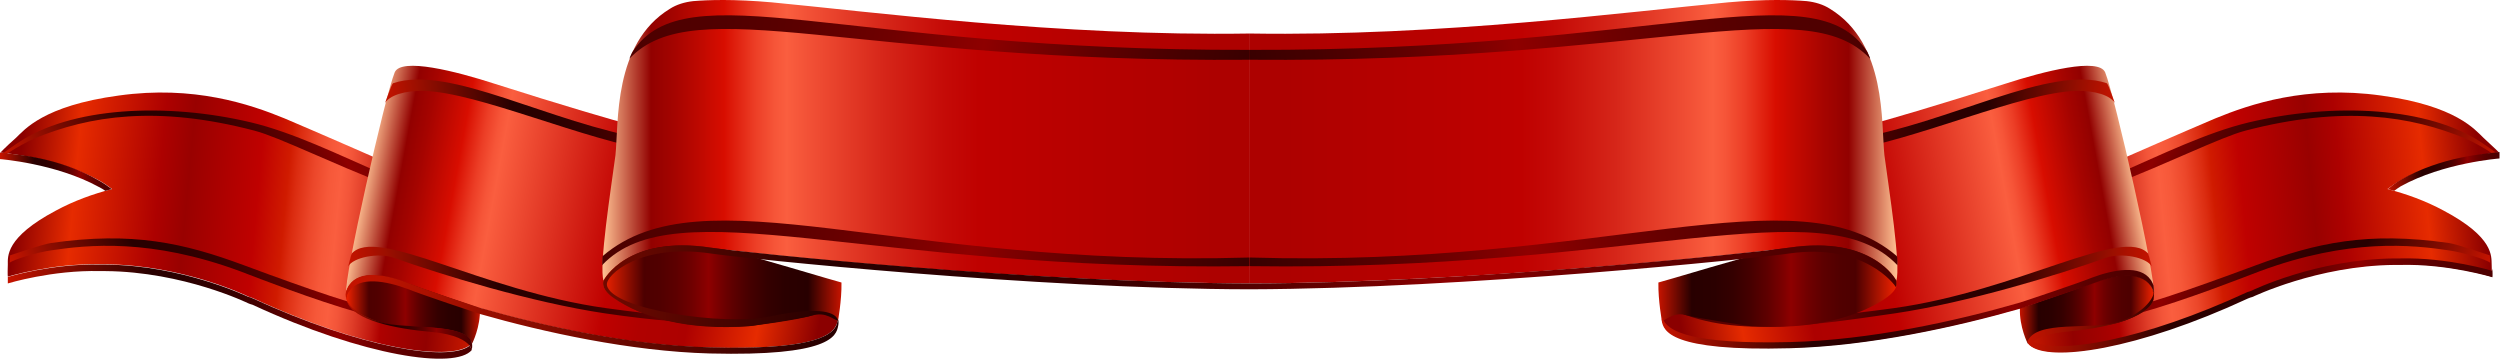 <?xml version="1.0" encoding="UTF-8"?> <svg xmlns="http://www.w3.org/2000/svg" width="393" height="57" viewBox="0 0 393 57" fill="none"> <path d="M325.2 51.152C330.702 50.667 338.662 49.212 338.369 46.399C338.369 46.205 338.545 45.574 338.369 44.41C338.135 43.052 337.491 41.064 337.14 38.929C336.145 33.061 333.804 26.076 334.155 24.718C334.155 24.718 342.876 20.887 348.261 18.607C353.704 16.376 362.543 13.369 374.307 15.018C386.131 16.618 389.116 20.45 390.403 21.663C392.159 23.263 392.862 23.991 392.862 23.991C392.862 23.991 384.082 24.67 377.351 28.356C376.649 28.744 375.946 29.229 375.302 29.714C378.287 30.49 381.273 31.557 384.141 33.109C392.101 37.329 391.633 40.336 391.691 41.597C391.75 43.343 391.691 43.489 391.691 43.489C391.691 43.489 384.726 41.355 377.175 41.549C376.941 41.549 376.707 41.549 376.532 41.549C376.473 41.549 376.414 41.549 376.356 41.549C364.064 41.646 353.938 46.593 353.938 46.593C353.704 46.69 353.47 46.787 353.236 46.835C335.56 55.032 321.337 57.021 318.761 53.965C318.761 53.965 318.995 51.686 325.2 51.152Z" fill="url(#paint0_linear)"></path> <path d="M390.286 22.536C381.858 16.764 366.815 16.085 353.529 19.238C340.301 22.39 324.614 33.352 315.776 31.654C314.605 30.587 314.371 30.151 314.371 30.151C318.469 37.717 345.217 22.584 352.943 20.547C368.337 16.521 378.99 18.219 387.652 21.808C388.179 22.002 391.398 23.7 392.159 24.427L392.92 24.379C392.862 24.379 391.398 23.263 390.286 22.536Z" fill="url(#paint1_linear)"></path> <path d="M384.96 38.202C372.141 36.359 364.064 38.202 354.641 41.694C332.574 49.891 328.243 50.521 320.575 49.454C319.522 48.63 319.229 49.551 319.229 49.551C322.917 55.566 348.846 45.041 355.167 42.664C369.273 37.426 379.165 38.493 385.018 39.366C387.067 39.657 390.813 40.772 391.457 41.306L391.398 40.142C391.398 40.142 386.13 38.347 384.96 38.202Z" fill="url(#paint2_linear)"></path> <path d="M294.939 19.286C294.939 19.383 305.358 16.328 315.191 13.175C321.337 11.186 329.941 9.004 330.936 11.38C332.457 15.115 338.954 43.828 338.545 45.962C338.545 45.962 337.081 41.403 329.706 44.362C322.39 47.369 300.499 54.159 281.477 54.644C262.513 55.129 261.576 51.88 261.283 50.328C261.049 48.678 264.912 48.873 271.995 50.279C279.136 51.734 291.837 49.6 295.7 46.738C295.7 46.738 298.041 45.38 296.988 39.609C295.758 33.109 294.646 26.464 294.939 19.286Z" fill="url(#paint3_linear)"></path> <path d="M337.725 39.9C333.804 35.437 317.532 45.671 297.748 48.436C282.238 50.57 271.292 50.958 262.513 47.272C261.927 47.126 261.576 47.999 261.576 47.999C271.058 53.092 282.647 51.492 297.866 49.261C309.338 47.563 323.736 43.149 331.053 40.53C333.57 39.657 337.491 40.481 338.252 41.888L337.725 39.9Z" fill="url(#paint4_linear)"></path> <path d="M317.532 48.436C317.532 48.485 326.838 45.332 328.887 44.507C332.282 43.198 336.379 42.422 338.076 44.847C339.832 47.417 337.198 49.455 333.043 50.716C329.004 51.977 320.049 50.522 318.761 54.014C318.761 54.014 317.415 51.395 317.532 48.436Z" fill="url(#paint5_linear)"></path> <path d="M331.17 13.078C322.273 10.119 306.645 19.334 291.076 21.905C276.15 24.427 275.682 30.829 266.902 27.143C266.317 26.998 265.907 26.998 265.907 26.998C275.39 32.091 274.336 26.028 289.613 23.797C301.085 22.099 317.825 14.484 326.429 14.29C329.238 14.242 331.814 14.921 332.574 16.376C332.457 16.424 331.462 13.175 331.17 13.078Z" fill="url(#paint6_linear)"></path> <path d="M260.698 44.41C260.757 44.459 275.097 40.094 282.238 38.299C289.495 36.553 293.71 38.445 295.641 40.87C297.573 43.295 300.031 44.604 295.992 47.175C291.954 49.746 284.989 51.977 274.98 51.249C274.98 51.249 266.844 50.037 264.854 49.503C262.805 48.97 261.342 50.861 261.225 50.328C261.283 50.619 260.64 47.224 260.698 44.41Z" fill="url(#paint7_linear)"></path> <path d="M67.779 51.152C62.277 50.667 54.317 49.212 54.61 46.399C54.61 46.205 54.434 45.574 54.61 44.41C54.844 43.052 55.488 41.064 55.839 38.929C56.834 33.061 59.175 26.076 58.824 24.718C58.824 24.718 50.103 20.887 44.718 18.607C39.275 16.376 30.436 13.369 18.672 15.018C6.79 16.618 3.805 20.45 2.517 21.663C0.761 23.215 0.059 23.991 0.059 23.991C0.059 23.991 8.838 24.67 15.569 28.356C16.272 28.744 16.974 29.229 17.618 29.714C14.633 30.49 11.648 31.557 8.78 33.109C0.819 37.329 1.229 40.336 1.229 41.597C1.171 43.343 1.229 43.489 1.229 43.489C1.229 43.489 8.194 41.355 15.745 41.549C15.979 41.549 16.213 41.549 16.389 41.549C16.447 41.549 16.506 41.549 16.564 41.549C28.856 41.646 38.982 46.593 38.982 46.593C39.216 46.69 39.45 46.787 39.684 46.835C57.361 55.032 71.584 57.021 74.159 53.965C74.159 53.965 73.984 51.686 67.779 51.152Z" fill="url(#paint8_linear)"></path> <path d="M2.692 22.536C11.121 16.764 26.163 16.085 39.45 19.238C52.678 22.39 68.365 33.352 77.203 31.654C78.373 30.587 78.608 30.151 78.608 30.151C74.51 37.717 47.761 22.584 40.035 20.547C24.7 16.521 14.048 18.17 5.326 21.808C4.8 22.002 1.58 23.7 0.819 24.427L0.059 24.379C0.117 24.379 1.58 23.263 2.692 22.536Z" fill="url(#paint9_linear)"></path> <path d="M8.018 38.202C20.837 36.359 28.914 38.202 38.338 41.694C60.404 49.891 64.735 50.521 72.403 49.454C73.456 48.63 73.749 49.551 73.749 49.551C70.061 55.566 44.132 45.041 37.811 42.664C23.705 37.426 13.813 38.493 7.96 39.366C5.911 39.657 2.165 40.772 1.521 41.306L1.58 40.142C1.58 40.142 6.848 38.347 8.018 38.202Z" fill="url(#paint10_linear)"></path> <path d="M98.04 19.286C98.04 19.383 87.621 16.328 77.788 13.175C71.642 11.186 63.038 9.004 62.043 11.38C60.521 15.115 54.024 43.828 54.434 45.962C54.434 45.962 55.897 41.403 63.272 44.362C70.589 47.369 92.479 54.159 111.502 54.644C130.466 55.129 131.403 51.88 131.695 50.328C131.929 48.678 128.066 48.873 120.984 50.279C113.843 51.734 101.142 49.6 97.279 46.738C97.279 46.738 94.938 45.38 95.991 39.609C97.22 33.109 98.332 26.464 98.04 19.286Z" fill="url(#paint11_linear)"></path> <path d="M55.253 39.9C59.175 35.437 75.447 45.671 95.23 48.436C110.741 50.57 121.686 50.958 130.466 47.272C131.051 47.126 131.402 47.999 131.402 47.999C120.34 51.443 110.331 51.492 95.113 49.261C83.641 47.563 69.242 43.149 61.926 40.53C59.409 39.657 55.487 40.481 54.727 41.888L55.253 39.9Z" fill="url(#paint12_linear)"></path> <path d="M75.447 48.436C75.447 48.485 66.14 45.332 64.092 44.507C60.697 43.198 56.6 42.422 54.902 44.847C53.147 47.417 55.78 49.455 59.936 50.716C63.975 51.977 72.93 50.522 74.218 54.014C74.218 54.014 75.564 51.395 75.447 48.436Z" fill="url(#paint13_linear)"></path> <path d="M61.809 13.078C70.706 10.119 86.334 19.334 101.903 21.905C116.828 24.427 117.297 30.829 126.076 27.143C126.662 26.998 127.071 26.998 127.071 26.998C117.589 32.09 118.643 26.028 103.366 23.797C91.894 22.099 75.154 14.484 66.55 14.29C63.741 14.242 61.165 14.921 60.404 16.376C60.521 16.424 61.516 13.175 61.809 13.078Z" fill="url(#paint14_linear)"></path> <path d="M132.281 44.41C132.222 44.459 117.882 40.094 110.741 38.299C103.483 36.553 99.269 38.444 97.337 40.87C95.406 43.295 92.948 44.604 96.986 47.175C101.025 49.746 107.99 51.977 117.999 51.249C117.999 51.249 126.135 50.037 128.125 49.503C130.173 48.969 131.637 50.861 131.754 50.328C131.695 50.619 132.339 47.224 132.281 44.41Z" fill="url(#paint15_linear)"></path> <path d="M111.736 38.929C98.508 36.941 94.879 44.071 94.879 44.119C94.118 41.888 96.05 29.666 96.752 24.379C97.279 19.383 96.342 6.869 105.298 1.389C106.351 0.71 107.639 0.322 108.985 0.176C111.268 -0.018 115.365 -0.163 121.335 0.37C136.261 1.777 166.755 5.754 196.489 5.269V44.556C162.717 44.459 119.521 40.094 111.736 38.929Z" fill="url(#paint16_linear)"></path> <path d="M94.762 40.239C110.507 26.804 140.885 42.131 196.431 40.481V41.84C136.085 42.713 106.234 29.423 94.645 41.694C94.704 41.646 94.645 40.385 94.762 40.239Z" fill="url(#paint17_linear)"></path> <path d="M99.444 8.13C107.873 -4.674 132.28 8.033 196.489 7.839V9.392C134.095 9.925 109.219 -1.619 98.976 9.197C98.859 9.343 99.327 8.276 99.444 8.13Z" fill="url(#paint18_linear)"></path> <path d="M281.242 38.929C294.47 36.941 298.041 44.071 298.099 44.119C298.86 41.888 296.929 29.666 296.226 24.379C295.7 19.383 296.636 6.869 287.681 1.389C286.627 0.71 285.34 0.322 283.993 0.176C281.711 -0.018 277.614 -0.163 271.643 0.37C256.718 1.777 226.223 5.754 196.489 5.269V44.556C230.262 44.459 273.399 40.094 281.242 38.929Z" fill="url(#paint19_linear)"></path> <path d="M39.684 46.884C39.45 46.787 39.216 46.69 38.982 46.641C38.923 46.641 28.797 41.694 16.564 41.597C16.506 41.597 16.447 41.597 16.389 41.597C16.154 41.597 15.92 41.597 15.745 41.597C8.194 41.403 1.229 43.537 1.229 43.537C1.229 43.537 1.229 43.489 1.229 43.198C1.229 44.459 1.229 44.556 1.229 44.556C1.229 44.556 8.194 42.422 15.745 42.616C15.979 42.616 16.213 42.616 16.389 42.616C16.447 42.616 16.506 42.616 16.564 42.616C28.856 42.713 38.982 47.66 38.982 47.66C39.216 47.757 39.45 47.854 39.684 47.902C57.36 56.099 71.584 58.088 74.159 55.032C74.159 54.984 74.1 54.693 73.808 54.353C73.808 54.353 73.808 54.353 73.749 54.402C70.471 56.875 56.717 54.741 39.684 46.884Z" fill="url(#paint20_linear)"></path> <path d="M16.564 30.005C16.916 29.908 17.267 29.811 17.559 29.714C16.916 29.229 16.213 28.744 15.511 28.356C9.131 24.67 2.458 24.282 0 23.991C0 24.573 0 25.009 0 25.009C0 25.009 8.78 25.688 15.511 29.375C15.921 29.569 16.213 29.763 16.564 30.005Z" fill="url(#paint21_linear)"></path> <path d="M67.72 52.171C71.759 52.51 73.222 53.626 73.808 54.305C74.042 54.693 74.159 54.984 74.159 54.984C75.271 50.376 63.916 51.928 59.936 50.667C57.243 49.843 55.195 48.678 54.551 47.272C54.551 47.32 54.551 47.369 54.551 47.369C55.487 50.376 62.277 51.686 67.72 52.171Z" fill="url(#paint22_linear)"></path> <path d="M298.041 45.138C298.216 44.653 298.099 44.216 298.099 44.119C298.041 43.974 294.412 37.038 281.242 38.929C274.745 39.851 230.262 44.507 196.489 44.556C162.717 44.459 117.062 39.706 111.736 38.929C98.625 36.941 94.938 43.974 94.879 44.119C94.879 44.216 94.294 45.38 96.518 46.884C100.791 49.794 107.932 52.074 117.999 51.249C117.999 51.249 125.374 50.328 127.598 49.6C129.881 48.872 131.227 50.473 131.695 50.376C131.637 50.57 131.52 51.103 131.403 51.298C130.466 52.947 127.013 55.032 111.56 54.596C99.093 54.256 85.456 51.249 75.447 48.387C74.803 48.193 66.082 45.283 64.092 44.459C60.697 43.149 56.6 42.373 54.902 44.798C54.727 44.992 54.668 45.235 54.551 45.429V45.477C54.551 45.526 54.492 45.574 54.492 45.574C54.492 45.623 54.434 45.671 54.434 45.72C54.317 46.108 54.317 46.496 54.434 46.835C54.492 46.981 54.492 47.126 54.551 47.223C54.551 47.126 54.492 46.981 54.492 46.787C54.492 46.738 54.551 46.69 54.551 46.641C54.551 46.544 54.551 46.447 54.551 46.399C54.668 46.205 54.727 45.962 54.902 45.768C56.541 43.392 60.697 44.168 64.092 45.429C66.082 46.253 74.978 49.212 75.447 49.358C85.456 52.219 99.093 55.226 111.56 55.566C130.525 56.051 131.461 52.801 131.754 51.249C131.812 51.055 131.871 50.425 131.754 50.279C131.754 50.279 131.754 50.328 131.695 50.23C131.168 48.872 128.125 48.242 121.042 49.745C113.902 51.297 95.933 48.63 95.406 44.798C95.172 43.246 100.674 38.202 111.736 39.851C117.004 40.627 162.717 45.429 196.489 45.477C230.262 45.38 275.975 40.627 281.242 39.851C293.124 38.153 297.865 44.798 298.041 45.138Z" fill="url(#paint23_linear)"></path> <path d="M391.749 42.567C391.749 42.567 384.784 40.433 377.233 40.627C376.999 40.627 376.765 40.627 376.59 40.627C376.531 40.627 376.472 40.627 376.414 40.627C364.122 40.724 353.996 45.671 353.996 45.671C353.762 45.768 353.528 45.865 353.294 45.914C336.964 53.48 323.56 55.76 319.639 53.674C320.458 53.044 321.98 52.413 325.024 52.122C330.525 51.637 337.666 50.085 338.544 47.078L338.661 45.477C338.661 47.66 335.501 49.843 332.867 50.667C328.828 51.928 319.99 50.231 318.702 53.723L318.878 53.965C318.878 54.014 318.878 54.014 318.878 54.062C318.936 54.111 318.995 54.159 319.053 54.256C322.038 57.021 336.027 54.984 353.353 46.932C353.587 46.835 353.821 46.738 354.055 46.69C354.114 46.69 364.239 41.743 376.472 41.646C376.531 41.646 376.59 41.646 376.648 41.646C376.882 41.646 377.116 41.646 377.292 41.646C384.842 41.452 391.808 43.586 391.808 43.586C391.808 43.586 391.866 43.489 391.808 42.228C391.749 42.519 391.749 42.567 391.749 42.567Z" fill="url(#paint24_linear)"></path> <path d="M377.409 28.259C376.707 28.647 376.004 29.181 375.36 29.714C375.712 29.811 376.004 29.908 376.355 30.005C376.707 29.763 377.058 29.472 377.409 29.278C384.082 25.591 392.861 24.912 392.92 24.912C392.92 24.912 392.92 24.476 392.92 23.894C390.52 24.185 383.789 24.621 377.409 28.259Z" fill="url(#paint25_linear)"></path> <path d="M328.887 44.604C332.282 43.295 336.379 42.519 338.076 44.944C338.252 45.138 338.31 45.38 338.427 45.574C338.427 45.671 338.427 45.768 338.427 45.817C338.427 45.865 338.486 45.914 338.486 45.962C338.486 46.156 338.427 46.302 338.427 46.399C338.486 46.253 338.544 46.108 338.544 46.011C338.603 45.671 338.603 45.283 338.544 44.895C338.544 44.847 338.486 44.798 338.486 44.75C338.486 44.701 338.427 44.653 338.427 44.653V44.604C338.31 44.41 338.252 44.168 338.076 43.974C336.437 41.597 332.282 42.373 328.887 43.634C326.897 44.459 318.175 47.369 317.532 47.563C307.523 50.473 293.885 53.48 281.418 53.771C265.966 54.159 262.512 52.074 261.576 50.473C261.459 50.279 261.4 50.085 261.342 49.891C261.225 50.036 261.225 50.23 261.225 50.425C261.517 51.977 262.395 55.275 281.418 54.741C293.885 54.402 307.523 51.395 317.532 48.533C318 48.387 326.897 45.38 328.887 44.604Z" fill="url(#paint26_linear)"></path> <path d="M298.158 40.239C282.413 26.804 252.035 42.131 196.489 40.482V41.84C256.835 42.713 286.686 29.423 298.275 41.694C298.275 41.646 298.334 40.385 298.158 40.239Z" fill="url(#paint27_linear)"></path> <path d="M293.534 8.131C285.106 -4.674 260.698 8.034 196.489 7.84V9.392C258.884 9.925 283.759 -1.618 293.944 9.198C294.119 9.343 293.593 8.276 293.534 8.131Z" fill="url(#paint28_linear)"></path> <defs> <linearGradient id="paint0_linear" x1="315.741" y1="36.867" x2="391.409" y2="29.716" gradientUnits="userSpaceOnUse"> <stop stop-color="#D51F00"></stop> <stop offset="0.113" stop-color="#920100"></stop> <stop offset="0.183" stop-color="#A50100"></stop> <stop offset="0.21" stop-color="#AE0100"></stop> <stop offset="0.23" stop-color="#C1180F"></stop> <stop offset="0.27" stop-color="#E03E29"></stop> <stop offset="0.301" stop-color="#F35539"></stop> <stop offset="0.321" stop-color="#FA5E3F"></stop> <stop offset="0.345" stop-color="#F65839"></stop> <stop offset="0.376" stop-color="#EC472A"></stop> <stop offset="0.412" stop-color="#DB2C10"></stop> <stop offset="0.43" stop-color="#D01B00"></stop> <stop offset="0.489" stop-color="#BF0100"></stop> <stop offset="0.548" stop-color="#B00100"></stop> <stop offset="0.634" stop-color="#990100"></stop> <stop offset="0.694" stop-color="#AD0100"></stop> <stop offset="0.867" stop-color="#E62B00"></stop> <stop offset="0.984" stop-color="#8B0000"></stop> </linearGradient> <linearGradient id="paint1_linear" x1="382.943" y1="44.662" x2="321.849" y2="14.807" gradientUnits="userSpaceOnUse"> <stop stop-color="#C61400"></stop> <stop offset="0.306" stop-color="#280000"></stop> <stop offset="0.401" stop-color="#2B0000"></stop> <stop offset="0.478" stop-color="#350000"></stop> <stop offset="0.55" stop-color="#470000"></stop> <stop offset="0.619" stop-color="#5F0000"></stop> <stop offset="0.684" stop-color="#7E0000"></stop> <stop offset="0.713" stop-color="#8E0000"></stop> <stop offset="0.718" stop-color="#8C0000"></stop> <stop offset="0.787" stop-color="#700000"></stop> <stop offset="0.857" stop-color="#5D0000"></stop> <stop offset="0.928" stop-color="#510000"></stop> <stop offset="1" stop-color="#4D0000"></stop> </linearGradient> <linearGradient id="paint2_linear" x1="382.872" y1="58.87" x2="327.806" y2="31.956" gradientUnits="userSpaceOnUse"> <stop stop-color="#C61400"></stop> <stop offset="0.306" stop-color="#280000"></stop> <stop offset="0.401" stop-color="#2B0000"></stop> <stop offset="0.478" stop-color="#350000"></stop> <stop offset="0.55" stop-color="#470000"></stop> <stop offset="0.619" stop-color="#5F0000"></stop> <stop offset="0.684" stop-color="#7E0000"></stop> <stop offset="0.713" stop-color="#8E0000"></stop> <stop offset="0.718" stop-color="#8C0000"></stop> <stop offset="0.787" stop-color="#700000"></stop> <stop offset="0.857" stop-color="#5D0000"></stop> <stop offset="0.928" stop-color="#510000"></stop> <stop offset="1" stop-color="#4D0000"></stop> </linearGradient> <linearGradient id="paint3_linear" x1="260.615" y1="38.231" x2="335.239" y2="24.587" gradientUnits="userSpaceOnUse"> <stop offset="0.016" stop-color="#8B0000"></stop> <stop offset="0.14" stop-color="#E62B00"></stop> <stop offset="0.285" stop-color="#AD0100"></stop> <stop offset="0.382" stop-color="#B00100"></stop> <stop offset="0.461" stop-color="#BF0100"></stop> <stop offset="0.727" stop-color="#FA5E3F"></stop> <stop offset="0.744" stop-color="#F65538"></stop> <stop offset="0.77" stop-color="#EC3E26"></stop> <stop offset="0.803" stop-color="#DC1808"></stop> <stop offset="0.812" stop-color="#D80D00"></stop> <stop offset="0.813" stop-color="#D70D00"></stop> <stop offset="0.888" stop-color="#A50400"></stop> <stop offset="0.925" stop-color="#920100"></stop> <stop offset="1" stop-color="#FFC294"></stop> </linearGradient> <linearGradient id="paint4_linear" x1="337.086" y1="52.843" x2="261.849" y2="45.045" gradientUnits="userSpaceOnUse"> <stop stop-color="#C61400"></stop> <stop offset="0.306" stop-color="#280000"></stop> <stop offset="0.401" stop-color="#2B0000"></stop> <stop offset="0.478" stop-color="#350000"></stop> <stop offset="0.55" stop-color="#470000"></stop> <stop offset="0.619" stop-color="#5F0000"></stop> <stop offset="0.684" stop-color="#7E0000"></stop> <stop offset="0.713" stop-color="#8E0000"></stop> <stop offset="0.718" stop-color="#8C0000"></stop> <stop offset="0.787" stop-color="#700000"></stop> <stop offset="0.857" stop-color="#5D0000"></stop> <stop offset="0.928" stop-color="#510000"></stop> <stop offset="1" stop-color="#4D0000"></stop> </linearGradient> <linearGradient id="paint5_linear" x1="317.512" y1="48.631" x2="338.604" y2="48.631" gradientUnits="userSpaceOnUse"> <stop stop-color="#C61400"></stop> <stop offset="0.14" stop-color="#280000"></stop> <stop offset="0.236" stop-color="#2B0000"></stop> <stop offset="0.316" stop-color="#350000"></stop> <stop offset="0.39" stop-color="#470000"></stop> <stop offset="0.46" stop-color="#5F0000"></stop> <stop offset="0.527" stop-color="#7E0000"></stop> <stop offset="0.557" stop-color="#8E0000"></stop> <stop offset="0.561" stop-color="#8C0000"></stop> <stop offset="0.627" stop-color="#700000"></stop> <stop offset="0.693" stop-color="#5D0000"></stop> <stop offset="0.76" stop-color="#510000"></stop> <stop offset="0.828" stop-color="#4D0000"></stop> <stop offset="1" stop-color="#F22300"></stop> </linearGradient> <linearGradient id="paint6_linear" x1="331.261" y1="28.037" x2="266.461" y2="21.32" gradientUnits="userSpaceOnUse"> <stop stop-color="#C61400"></stop> <stop offset="0.306" stop-color="#280000"></stop> <stop offset="0.401" stop-color="#2B0000"></stop> <stop offset="0.478" stop-color="#350000"></stop> <stop offset="0.55" stop-color="#470000"></stop> <stop offset="0.619" stop-color="#5F0000"></stop> <stop offset="0.684" stop-color="#7E0000"></stop> <stop offset="0.713" stop-color="#8E0000"></stop> <stop offset="0.718" stop-color="#8C0000"></stop> <stop offset="0.787" stop-color="#700000"></stop> <stop offset="0.857" stop-color="#5D0000"></stop> <stop offset="0.928" stop-color="#510000"></stop> <stop offset="1" stop-color="#4D0000"></stop> </linearGradient> <linearGradient id="paint7_linear" x1="260.683" y1="44.526" x2="298.164" y2="44.526" gradientUnits="userSpaceOnUse"> <stop stop-color="#C61400"></stop> <stop offset="0.14" stop-color="#280000"></stop> <stop offset="0.236" stop-color="#2B0000"></stop> <stop offset="0.316" stop-color="#350000"></stop> <stop offset="0.39" stop-color="#470000"></stop> <stop offset="0.46" stop-color="#5F0000"></stop> <stop offset="0.527" stop-color="#7E0000"></stop> <stop offset="0.557" stop-color="#8E0000"></stop> <stop offset="0.561" stop-color="#8C0000"></stop> <stop offset="0.627" stop-color="#700000"></stop> <stop offset="0.693" stop-color="#5D0000"></stop> <stop offset="0.76" stop-color="#510000"></stop> <stop offset="0.828" stop-color="#4D0000"></stop> <stop offset="1" stop-color="#F22300"></stop> </linearGradient> <linearGradient id="paint8_linear" x1="77.232" y1="36.867" x2="1.564" y2="29.716" gradientUnits="userSpaceOnUse"> <stop stop-color="#D51F00"></stop> <stop offset="0.113" stop-color="#920100"></stop> <stop offset="0.183" stop-color="#A50100"></stop> <stop offset="0.21" stop-color="#AE0100"></stop> <stop offset="0.23" stop-color="#C1180F"></stop> <stop offset="0.27" stop-color="#E03E29"></stop> <stop offset="0.301" stop-color="#F35539"></stop> <stop offset="0.321" stop-color="#FA5E3F"></stop> <stop offset="0.345" stop-color="#F65839"></stop> <stop offset="0.376" stop-color="#EC472A"></stop> <stop offset="0.412" stop-color="#DB2C10"></stop> <stop offset="0.43" stop-color="#D01B00"></stop> <stop offset="0.489" stop-color="#BF0100"></stop> <stop offset="0.548" stop-color="#B00100"></stop> <stop offset="0.634" stop-color="#990100"></stop> <stop offset="0.694" stop-color="#AD0100"></stop> <stop offset="0.867" stop-color="#E62B00"></stop> <stop offset="0.984" stop-color="#8B0000"></stop> </linearGradient> <linearGradient id="paint9_linear" x1="10.029" y1="44.662" x2="71.123" y2="14.807" gradientUnits="userSpaceOnUse"> <stop stop-color="#C61400"></stop> <stop offset="0.306" stop-color="#280000"></stop> <stop offset="0.401" stop-color="#2B0000"></stop> <stop offset="0.478" stop-color="#350000"></stop> <stop offset="0.55" stop-color="#470000"></stop> <stop offset="0.619" stop-color="#5F0000"></stop> <stop offset="0.684" stop-color="#7E0000"></stop> <stop offset="0.713" stop-color="#8E0000"></stop> <stop offset="0.718" stop-color="#8C0000"></stop> <stop offset="0.787" stop-color="#700000"></stop> <stop offset="0.857" stop-color="#5D0000"></stop> <stop offset="0.928" stop-color="#510000"></stop> <stop offset="1" stop-color="#4D0000"></stop> </linearGradient> <linearGradient id="paint10_linear" x1="10.1" y1="58.87" x2="65.166" y2="31.956" gradientUnits="userSpaceOnUse"> <stop stop-color="#C61400"></stop> <stop offset="0.306" stop-color="#280000"></stop> <stop offset="0.401" stop-color="#2B0000"></stop> <stop offset="0.478" stop-color="#350000"></stop> <stop offset="0.55" stop-color="#470000"></stop> <stop offset="0.619" stop-color="#5F0000"></stop> <stop offset="0.684" stop-color="#7E0000"></stop> <stop offset="0.713" stop-color="#8E0000"></stop> <stop offset="0.718" stop-color="#8C0000"></stop> <stop offset="0.787" stop-color="#700000"></stop> <stop offset="0.857" stop-color="#5D0000"></stop> <stop offset="0.928" stop-color="#510000"></stop> <stop offset="1" stop-color="#4D0000"></stop> </linearGradient> <linearGradient id="paint11_linear" x1="132.358" y1="38.231" x2="57.733" y2="24.587" gradientUnits="userSpaceOnUse"> <stop offset="0.016" stop-color="#8B0000"></stop> <stop offset="0.14" stop-color="#E62B00"></stop> <stop offset="0.285" stop-color="#AD0100"></stop> <stop offset="0.382" stop-color="#B00100"></stop> <stop offset="0.461" stop-color="#BF0100"></stop> <stop offset="0.727" stop-color="#FA5E3F"></stop> <stop offset="0.744" stop-color="#F65538"></stop> <stop offset="0.77" stop-color="#EC3E26"></stop> <stop offset="0.803" stop-color="#DC1808"></stop> <stop offset="0.812" stop-color="#D80D00"></stop> <stop offset="0.813" stop-color="#D70D00"></stop> <stop offset="0.888" stop-color="#A50400"></stop> <stop offset="0.925" stop-color="#920100"></stop> <stop offset="1" stop-color="#FFC294"></stop> </linearGradient> <linearGradient id="paint12_linear" x1="55.849" y1="52.479" x2="131.086" y2="44.681" gradientUnits="userSpaceOnUse"> <stop stop-color="#C61400"></stop> <stop offset="0.306" stop-color="#280000"></stop> <stop offset="0.401" stop-color="#2B0000"></stop> <stop offset="0.478" stop-color="#350000"></stop> <stop offset="0.55" stop-color="#470000"></stop> <stop offset="0.619" stop-color="#5F0000"></stop> <stop offset="0.684" stop-color="#7E0000"></stop> <stop offset="0.713" stop-color="#8E0000"></stop> <stop offset="0.718" stop-color="#8C0000"></stop> <stop offset="0.787" stop-color="#700000"></stop> <stop offset="0.857" stop-color="#5D0000"></stop> <stop offset="0.928" stop-color="#510000"></stop> <stop offset="1" stop-color="#4D0000"></stop> </linearGradient> <linearGradient id="paint13_linear" x1="75.461" y1="48.631" x2="54.368" y2="48.631" gradientUnits="userSpaceOnUse"> <stop stop-color="#C61400"></stop> <stop offset="0.14" stop-color="#280000"></stop> <stop offset="0.236" stop-color="#2B0000"></stop> <stop offset="0.316" stop-color="#350000"></stop> <stop offset="0.39" stop-color="#470000"></stop> <stop offset="0.46" stop-color="#5F0000"></stop> <stop offset="0.527" stop-color="#7E0000"></stop> <stop offset="0.557" stop-color="#8E0000"></stop> <stop offset="0.561" stop-color="#8C0000"></stop> <stop offset="0.627" stop-color="#700000"></stop> <stop offset="0.693" stop-color="#5D0000"></stop> <stop offset="0.76" stop-color="#510000"></stop> <stop offset="0.828" stop-color="#4D0000"></stop> <stop offset="1" stop-color="#F22300"></stop> </linearGradient> <linearGradient id="paint14_linear" x1="61.712" y1="28.037" x2="126.512" y2="21.32" gradientUnits="userSpaceOnUse"> <stop stop-color="#C61400"></stop> <stop offset="0.306" stop-color="#280000"></stop> <stop offset="0.401" stop-color="#2B0000"></stop> <stop offset="0.478" stop-color="#350000"></stop> <stop offset="0.55" stop-color="#470000"></stop> <stop offset="0.619" stop-color="#5F0000"></stop> <stop offset="0.684" stop-color="#7E0000"></stop> <stop offset="0.713" stop-color="#8E0000"></stop> <stop offset="0.718" stop-color="#8C0000"></stop> <stop offset="0.787" stop-color="#700000"></stop> <stop offset="0.857" stop-color="#5D0000"></stop> <stop offset="0.928" stop-color="#510000"></stop> <stop offset="1" stop-color="#4D0000"></stop> </linearGradient> <linearGradient id="paint15_linear" x1="132.289" y1="44.526" x2="94.809" y2="44.526" gradientUnits="userSpaceOnUse"> <stop stop-color="#C61400"></stop> <stop offset="0.14" stop-color="#280000"></stop> <stop offset="0.236" stop-color="#2B0000"></stop> <stop offset="0.316" stop-color="#350000"></stop> <stop offset="0.39" stop-color="#470000"></stop> <stop offset="0.46" stop-color="#5F0000"></stop> <stop offset="0.527" stop-color="#7E0000"></stop> <stop offset="0.557" stop-color="#8E0000"></stop> <stop offset="0.561" stop-color="#8C0000"></stop> <stop offset="0.627" stop-color="#700000"></stop> <stop offset="0.693" stop-color="#5D0000"></stop> <stop offset="0.76" stop-color="#510000"></stop> <stop offset="0.828" stop-color="#4D0000"></stop> <stop offset="1" stop-color="#F22300"></stop> </linearGradient> <linearGradient id="paint16_linear" x1="196.481" y1="22.27" x2="94.697" y2="22.27" gradientUnits="userSpaceOnUse"> <stop offset="0.054" stop-color="#AD0100"></stop> <stop offset="0.108" stop-color="#B00100"></stop> <stop offset="0.419" stop-color="#BF0100"></stop> <stop offset="0.473" stop-color="#C50B07"></stop> <stop offset="0.565" stop-color="#D62619"></stop> <stop offset="0.682" stop-color="#F25136"></stop> <stop offset="0.715" stop-color="#FA5E3F"></stop> <stop offset="0.734" stop-color="#F65538"></stop> <stop offset="0.764" stop-color="#EC3E26"></stop> <stop offset="0.802" stop-color="#DC1808"></stop> <stop offset="0.812" stop-color="#D80D00"></stop> <stop offset="0.813" stop-color="#D70D00"></stop> <stop offset="0.888" stop-color="#A50400"></stop> <stop offset="0.925" stop-color="#920100"></stop> <stop offset="1" stop-color="#FFC294"></stop> </linearGradient> <linearGradient id="paint17_linear" x1="293.311" y1="58.857" x2="97.001" y2="26.551" gradientUnits="userSpaceOnUse"> <stop stop-color="#C61400"></stop> <stop offset="0.306" stop-color="#280000"></stop> <stop offset="0.401" stop-color="#2B0000"></stop> <stop offset="0.478" stop-color="#350000"></stop> <stop offset="0.55" stop-color="#470000"></stop> <stop offset="0.619" stop-color="#5F0000"></stop> <stop offset="0.684" stop-color="#7E0000"></stop> <stop offset="0.713" stop-color="#8E0000"></stop> <stop offset="0.718" stop-color="#8C0000"></stop> <stop offset="0.787" stop-color="#700000"></stop> <stop offset="0.857" stop-color="#5D0000"></stop> <stop offset="0.928" stop-color="#510000"></stop> <stop offset="1" stop-color="#4D0000"></stop> </linearGradient> <linearGradient id="paint18_linear" x1="289.28" y1="24.498" x2="101.533" y2="-6.362" gradientUnits="userSpaceOnUse"> <stop stop-color="#C61400"></stop> <stop offset="0.306" stop-color="#280000"></stop> <stop offset="0.401" stop-color="#2B0000"></stop> <stop offset="0.478" stop-color="#350000"></stop> <stop offset="0.55" stop-color="#470000"></stop> <stop offset="0.619" stop-color="#5F0000"></stop> <stop offset="0.684" stop-color="#7E0000"></stop> <stop offset="0.713" stop-color="#8E0000"></stop> <stop offset="0.718" stop-color="#8C0000"></stop> <stop offset="0.787" stop-color="#700000"></stop> <stop offset="0.857" stop-color="#5D0000"></stop> <stop offset="0.928" stop-color="#510000"></stop> <stop offset="1" stop-color="#4D0000"></stop> </linearGradient> <linearGradient id="paint19_linear" x1="196.481" y1="22.27" x2="298.264" y2="22.27" gradientUnits="userSpaceOnUse"> <stop offset="0.054" stop-color="#AD0100"></stop> <stop offset="0.108" stop-color="#B00100"></stop> <stop offset="0.419" stop-color="#BF0100"></stop> <stop offset="0.473" stop-color="#C50B07"></stop> <stop offset="0.565" stop-color="#D62619"></stop> <stop offset="0.682" stop-color="#F25136"></stop> <stop offset="0.715" stop-color="#FA5E3F"></stop> <stop offset="0.734" stop-color="#F65538"></stop> <stop offset="0.764" stop-color="#EC3E26"></stop> <stop offset="0.802" stop-color="#DC1808"></stop> <stop offset="0.812" stop-color="#D80D00"></stop> <stop offset="0.813" stop-color="#D70D00"></stop> <stop offset="0.888" stop-color="#A50400"></stop> <stop offset="0.925" stop-color="#920100"></stop> <stop offset="1" stop-color="#FFC294"></stop> </linearGradient> <linearGradient id="paint20_linear" x1="1.191" y1="48.944" x2="74.174" y2="48.944" gradientUnits="userSpaceOnUse"> <stop stop-color="#C61400"></stop> <stop offset="0.306" stop-color="#280000"></stop> <stop offset="0.401" stop-color="#2B0000"></stop> <stop offset="0.478" stop-color="#350000"></stop> <stop offset="0.55" stop-color="#470000"></stop> <stop offset="0.619" stop-color="#5F0000"></stop> <stop offset="0.684" stop-color="#7E0000"></stop> <stop offset="0.713" stop-color="#8E0000"></stop> <stop offset="0.718" stop-color="#8C0000"></stop> <stop offset="0.787" stop-color="#700000"></stop> <stop offset="0.857" stop-color="#5D0000"></stop> <stop offset="0.928" stop-color="#510000"></stop> <stop offset="1" stop-color="#4D0000"></stop> </linearGradient> <linearGradient id="paint21_linear" x1="0.059" y1="26.985" x2="17.591" y2="26.985" gradientUnits="userSpaceOnUse"> <stop stop-color="#C61400"></stop> <stop offset="0.306" stop-color="#280000"></stop> <stop offset="0.401" stop-color="#2B0000"></stop> <stop offset="0.478" stop-color="#350000"></stop> <stop offset="0.55" stop-color="#470000"></stop> <stop offset="0.619" stop-color="#5F0000"></stop> <stop offset="0.684" stop-color="#7E0000"></stop> <stop offset="0.713" stop-color="#8E0000"></stop> <stop offset="0.718" stop-color="#8C0000"></stop> <stop offset="0.787" stop-color="#700000"></stop> <stop offset="0.857" stop-color="#5D0000"></stop> <stop offset="0.928" stop-color="#510000"></stop> <stop offset="1" stop-color="#4D0000"></stop> </linearGradient> <linearGradient id="paint22_linear" x1="54.564" y1="51.148" x2="74.252" y2="51.148" gradientUnits="userSpaceOnUse"> <stop stop-color="#C61400"></stop> <stop offset="0.306" stop-color="#280000"></stop> <stop offset="0.401" stop-color="#2B0000"></stop> <stop offset="0.478" stop-color="#350000"></stop> <stop offset="0.55" stop-color="#470000"></stop> <stop offset="0.619" stop-color="#5F0000"></stop> <stop offset="0.684" stop-color="#7E0000"></stop> <stop offset="0.713" stop-color="#8E0000"></stop> <stop offset="0.718" stop-color="#8C0000"></stop> <stop offset="0.787" stop-color="#700000"></stop> <stop offset="0.857" stop-color="#5D0000"></stop> <stop offset="0.928" stop-color="#510000"></stop> <stop offset="1" stop-color="#4D0000"></stop> </linearGradient> <linearGradient id="paint23_linear" x1="54.363" y1="47.14" x2="298.15" y2="47.14" gradientUnits="userSpaceOnUse"> <stop stop-color="#C61400"></stop> <stop offset="0.306" stop-color="#280000"></stop> <stop offset="0.401" stop-color="#2B0000"></stop> <stop offset="0.478" stop-color="#350000"></stop> <stop offset="0.55" stop-color="#470000"></stop> <stop offset="0.619" stop-color="#5F0000"></stop> <stop offset="0.684" stop-color="#7E0000"></stop> <stop offset="0.713" stop-color="#8E0000"></stop> <stop offset="0.718" stop-color="#8C0000"></stop> <stop offset="0.787" stop-color="#700000"></stop> <stop offset="0.857" stop-color="#5D0000"></stop> <stop offset="0.928" stop-color="#510000"></stop> <stop offset="1" stop-color="#4D0000"></stop> </linearGradient> <linearGradient id="paint24_linear" x1="318.644" y1="48.024" x2="391.77" y2="48.024" gradientUnits="userSpaceOnUse"> <stop stop-color="#C61400"></stop> <stop offset="0.306" stop-color="#280000"></stop> <stop offset="0.401" stop-color="#2B0000"></stop> <stop offset="0.478" stop-color="#350000"></stop> <stop offset="0.55" stop-color="#470000"></stop> <stop offset="0.619" stop-color="#5F0000"></stop> <stop offset="0.684" stop-color="#7E0000"></stop> <stop offset="0.713" stop-color="#8E0000"></stop> <stop offset="0.718" stop-color="#8C0000"></stop> <stop offset="0.787" stop-color="#700000"></stop> <stop offset="0.857" stop-color="#5D0000"></stop> <stop offset="0.928" stop-color="#510000"></stop> <stop offset="1" stop-color="#4D0000"></stop> </linearGradient> <linearGradient id="paint25_linear" x1="375.37" y1="26.941" x2="392.902" y2="26.941" gradientUnits="userSpaceOnUse"> <stop stop-color="#C61400"></stop> <stop offset="0.306" stop-color="#280000"></stop> <stop offset="0.401" stop-color="#2B0000"></stop> <stop offset="0.478" stop-color="#350000"></stop> <stop offset="0.55" stop-color="#470000"></stop> <stop offset="0.619" stop-color="#5F0000"></stop> <stop offset="0.684" stop-color="#7E0000"></stop> <stop offset="0.713" stop-color="#8E0000"></stop> <stop offset="0.718" stop-color="#8C0000"></stop> <stop offset="0.787" stop-color="#700000"></stop> <stop offset="0.857" stop-color="#5D0000"></stop> <stop offset="0.928" stop-color="#510000"></stop> <stop offset="1" stop-color="#4D0000"></stop> </linearGradient> <linearGradient id="paint26_linear" x1="261.208" y1="48.57" x2="338.598" y2="48.57" gradientUnits="userSpaceOnUse"> <stop stop-color="#C61400"></stop> <stop offset="0.306" stop-color="#280000"></stop> <stop offset="0.401" stop-color="#2B0000"></stop> <stop offset="0.478" stop-color="#350000"></stop> <stop offset="0.55" stop-color="#470000"></stop> <stop offset="0.619" stop-color="#5F0000"></stop> <stop offset="0.684" stop-color="#7E0000"></stop> <stop offset="0.713" stop-color="#8E0000"></stop> <stop offset="0.718" stop-color="#8C0000"></stop> <stop offset="0.787" stop-color="#700000"></stop> <stop offset="0.857" stop-color="#5D0000"></stop> <stop offset="0.928" stop-color="#510000"></stop> <stop offset="1" stop-color="#4D0000"></stop> </linearGradient> <linearGradient id="paint27_linear" x1="99.651" y1="58.857" x2="295.96" y2="26.551" gradientUnits="userSpaceOnUse"> <stop stop-color="#C61400"></stop> <stop offset="0.306" stop-color="#280000"></stop> <stop offset="0.401" stop-color="#2B0000"></stop> <stop offset="0.478" stop-color="#350000"></stop> <stop offset="0.55" stop-color="#470000"></stop> <stop offset="0.619" stop-color="#5F0000"></stop> <stop offset="0.684" stop-color="#7E0000"></stop> <stop offset="0.713" stop-color="#8E0000"></stop> <stop offset="0.718" stop-color="#8C0000"></stop> <stop offset="0.787" stop-color="#700000"></stop> <stop offset="0.857" stop-color="#5D0000"></stop> <stop offset="0.928" stop-color="#510000"></stop> <stop offset="1" stop-color="#4D0000"></stop> </linearGradient> <linearGradient id="paint28_linear" x1="103.681" y1="24.498" x2="291.428" y2="-6.362" gradientUnits="userSpaceOnUse"> <stop stop-color="#C61400"></stop> <stop offset="0.306" stop-color="#280000"></stop> <stop offset="0.401" stop-color="#2B0000"></stop> <stop offset="0.478" stop-color="#350000"></stop> <stop offset="0.55" stop-color="#470000"></stop> <stop offset="0.619" stop-color="#5F0000"></stop> <stop offset="0.684" stop-color="#7E0000"></stop> <stop offset="0.713" stop-color="#8E0000"></stop> <stop offset="0.718" stop-color="#8C0000"></stop> <stop offset="0.787" stop-color="#700000"></stop> <stop offset="0.857" stop-color="#5D0000"></stop> <stop offset="0.928" stop-color="#510000"></stop> <stop offset="1" stop-color="#4D0000"></stop> </linearGradient> </defs> </svg> 
